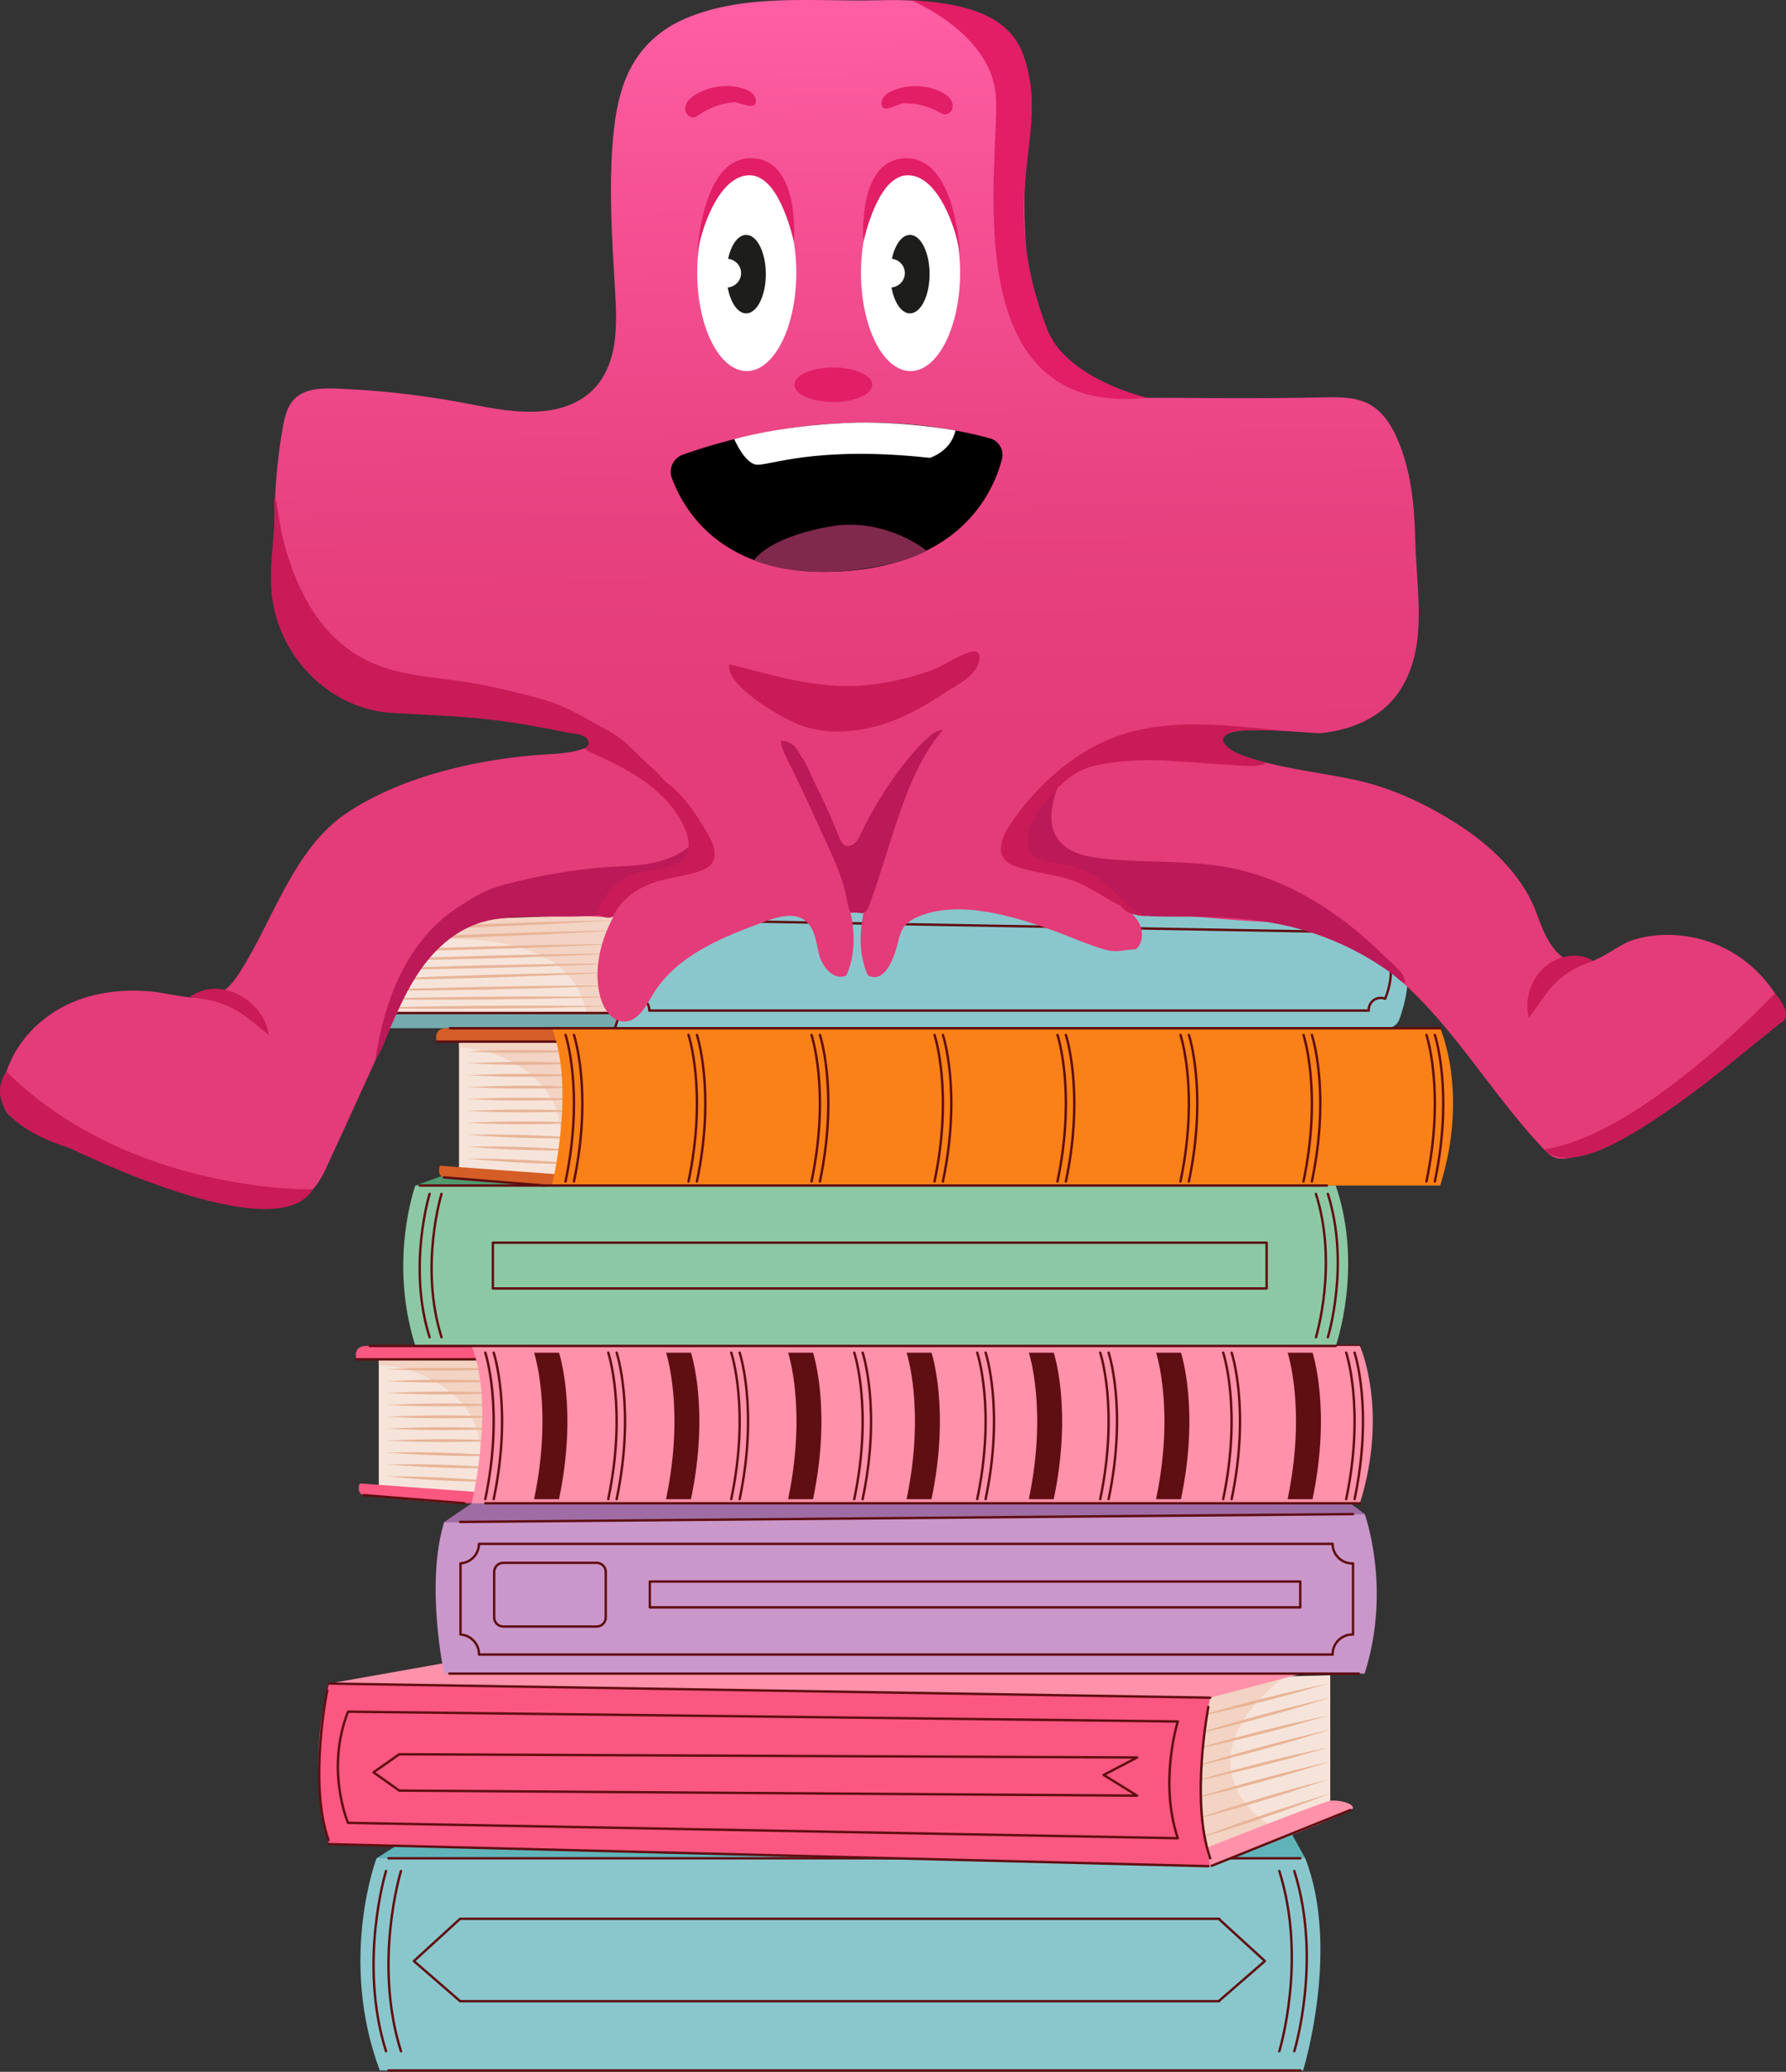 <svg xmlns="http://www.w3.org/2000/svg" width="558" height="647" viewBox="0 0 558 647" fill="none"><rect x="0" y="0" width="558" height="647" fill="#333333" stroke="none"/><g clip-path="url(#clip0_68_2921)"><path d="M117.641 580.316C117.641 580.316 105.659 611.855 118.658 646.563H407.129C407.129 646.563 418.84 608.711 407.803 580.316H117.641Z" fill="#8AC7CD"></path><path d="M407.803 580.315L403.112 571.875L364.067 580.315H407.803Z" fill="#60B4B9"></path><path d="M117.642 580.317L131.811 571.273C131.811 571.273 259.626 580.317 259.177 580.317H117.653H117.642Z" fill="#60B4B9"></path><path d="M121.387 580.316H406.242" stroke="#5F0E11" stroke-width="0.75" stroke-linecap="round" stroke-linejoin="round"></path><path d="M121.387 646.562H406.242" stroke="#5F0E11" stroke-width="0.75" stroke-linecap="round" stroke-linejoin="round"></path><path d="M120.607 584.289C120.607 584.289 111.839 612.79 120.607 640.57" stroke="#5F0E11" stroke-width="0.75" stroke-linecap="round" stroke-linejoin="round"></path><path d="M125.275 584.289C125.275 584.289 116.507 612.79 125.275 640.57" stroke="#5F0E11" stroke-width="0.75" stroke-linecap="round" stroke-linejoin="round"></path><path d="M404.375 640.57C404.375 640.57 413.143 612.069 404.375 584.289" stroke="#5F0E11" stroke-width="0.75" stroke-linecap="round" stroke-linejoin="round"></path><path d="M399.695 640.57C399.695 640.57 408.464 612.069 399.695 584.289" stroke="#5F0E11" stroke-width="0.75" stroke-linecap="round" stroke-linejoin="round"></path><path d="M395.193 612.411L380.953 599.384V599.207H143.757L129.316 612.411L143.757 624.942H380.953V624.765L395.193 612.411Z" stroke="#5F0E11" stroke-width="0.75" stroke-linecap="round" stroke-linejoin="round"></path><path d="M415.614 564.333V523.172L374.927 524.188L369.645 538.256L375.376 580.316L415.614 564.333Z" fill="#F6E4DA"></path><path d="M389.32 563.4C386.898 560.303 385.149 556.603 384.605 552.69C384.121 549.191 384.664 545.633 385.905 542.347C387.229 538.86 389.273 535.691 391.648 532.831C394.177 529.769 397.096 527.05 400.204 524.579C400.653 524.225 401.126 523.882 401.587 523.527L374.927 524.189L369.656 538.257L375.388 580.317L399.081 570.907C395.17 569.382 391.896 566.687 389.32 563.4Z" fill="#F3D3C3"></path><path d="M372.327 536.519C386.39 532.346 400.618 528.753 414.976 525.738C400.913 529.911 386.685 533.505 372.327 536.519Z" fill="#E8B498"></path><path d="M372.174 541.934C386.496 537.442 400.984 533.506 415.626 530.16C401.303 534.664 386.815 538.589 372.174 541.934Z" fill="#E8B498"></path><path d="M372.327 546.508C386.39 542.335 400.618 538.741 414.976 535.727C400.913 539.899 386.685 543.493 372.327 546.508Z" fill="#E8B498"></path><path d="M372.174 551.911C386.496 547.419 400.984 543.482 415.626 540.137C401.303 544.641 386.815 548.565 372.174 551.911Z" fill="#E8B498"></path><path d="M372.327 556.484C386.39 552.311 400.618 548.718 414.976 545.703C400.913 549.876 386.685 553.47 372.327 556.484Z" fill="#E8B498"></path><path d="M372.174 561.899C386.496 557.407 400.984 553.47 415.626 550.125C401.303 554.629 386.815 558.554 372.174 561.899Z" fill="#E8B498"></path><path d="M372.623 568.364C386.556 563.576 400.689 559.332 414.976 555.691C401.044 560.491 386.91 564.711 372.623 568.364Z" fill="#E8B498"></path><path d="M373.521 574.382C387.359 569.062 401.397 564.298 415.614 560.113C401.776 565.433 387.737 570.197 373.521 574.382Z" fill="#E8B498"></path><path d="M102.822 525.749L145.282 518.219L409.256 521.978L378.118 530.158L102.822 525.749Z" fill="#FF91AA"></path><path d="M378.118 582.847C378.118 582.847 422.562 566.156 422.704 564.643C422.858 563.129 418.036 561.924 415.472 562.385C412.908 562.834 376.9 577.031 376.9 577.031L378.118 582.847Z" fill="#FF91AA"></path><path d="M102.822 525.75L378.118 530.171C378.118 530.171 371.807 557.301 378.118 582.847L102.822 575.908C102.822 575.908 95.259 551.934 102.822 525.75Z" fill="#FA5781"></path><path d="M108.731 534.531L367.979 537.593C367.979 537.593 362.035 556.365 367.979 574.05L108.731 569.25C108.731 569.25 101.606 552.665 108.731 534.543V534.531Z" stroke="#5F0E11" stroke-width="0.75" stroke-linecap="round" stroke-linejoin="round"></path><path d="M102.822 525.75L378.118 530.159" stroke="#5F0E11" stroke-width="0.75" stroke-linecap="round" stroke-linejoin="round"></path><path d="M102.822 575.895L377.503 582.786" stroke="#5F0E11" stroke-width="0.75" stroke-linecap="round" stroke-linejoin="round"></path><path d="M377.527 533.066C377.527 533.066 371.831 562.478 378.106 580.316" stroke="#5F0E11" stroke-width="0.75" stroke-linecap="round" stroke-linejoin="round"></path><path d="M102.22 527.949C102.22 527.949 96.347 556.781 102.622 574.619" stroke="#5F0E11" stroke-width="0.75" stroke-linecap="round" stroke-linejoin="round"></path><path d="M355.263 548.837L124.744 547.832L116.696 553.471L124.744 559.18L355.263 560.753L344.817 554.298L355.263 548.837Z" stroke="#5F0E11" stroke-width="0.75" stroke-linecap="round" stroke-linejoin="round"></path><path d="M421.912 565.242L378.566 582.667" stroke="#5F0E11" stroke-width="0.75" stroke-linecap="round" stroke-linejoin="round"></path><path d="M138.771 475.32L149.891 467.79H417.327C417.327 467.79 416.843 466.348 417.327 466.348C417.812 466.348 426.368 472.802 426.368 472.802L138.782 475.32H138.771Z" fill="#9F6DA3"></path><path d="M138.77 475.319L426.355 472.801C426.355 472.801 434.864 495.829 426.355 522.639H138.77C138.77 522.639 132.779 494.883 138.77 475.319Z" fill="#CA97CA"></path><path d="M422.491 488.24C419.111 488.24 416.358 485.51 416.334 482.129H149.642C149.618 485.38 147.077 488.016 143.875 488.217V510.441C147.101 510.642 149.654 513.313 149.654 516.588C149.654 516.623 149.654 516.659 149.654 516.694H416.358C416.358 516.694 416.358 516.623 416.358 516.588C416.358 513.183 419.111 510.429 422.515 510.429C422.586 510.429 422.656 510.429 422.727 510.429V488.217C422.656 488.217 422.586 488.217 422.515 488.217L422.491 488.24Z" stroke="#5F0E11" stroke-width="0.75" stroke-linecap="round" stroke-linejoin="round"></path><path d="M186.406 488.051H157.241C155.668 488.051 154.393 489.326 154.393 490.9V505.097C154.393 506.67 155.668 507.946 157.241 507.946H186.406C187.978 507.946 189.254 506.67 189.254 505.097V490.9C189.254 489.326 187.978 488.051 186.406 488.051Z" stroke="#5F0E11" stroke-width="0.75" stroke-linecap="round" stroke-linejoin="round"></path><path d="M406.242 493.891H203.021V501.953H406.242V493.891Z" stroke="#5F0E11" stroke-width="0.75" stroke-linecap="round" stroke-linejoin="round"></path><path d="M143.757 475.283L422.704 472.836" stroke="#5F0E11" stroke-width="0.75" stroke-linecap="round" stroke-linejoin="round"></path><path d="M140.39 522.641H424.524" stroke="#5F0E11" stroke-width="0.75" stroke-linecap="round" stroke-linejoin="round"></path><path d="M118.339 422.941V464.919L149.891 467.803C149.891 467.803 159.191 431.855 150.671 423.722L118.339 422.941Z" fill="#F6E4DA"></path><path d="M150.671 423.71L118.339 422.93V426.181C119.521 426.287 120.714 426.405 121.884 426.571C125.134 427.02 128.265 427.859 131.279 429.148C136.254 431.264 141.004 434.254 144.514 438.427C146.263 440.508 147.681 442.872 148.615 445.437C149.655 448.286 150.056 451.372 150.175 454.386C150.305 457.601 150.056 460.84 149.477 464.008C149.253 465.25 148.946 466.467 148.603 467.673L149.879 467.791C149.879 467.791 159.179 431.843 150.659 423.71H150.671Z" fill="#F3D3C3"></path><path d="M120.903 427.577C132.732 426.986 144.597 426.974 156.426 427.577C144.597 428.18 132.732 428.168 120.903 427.577Z" fill="#E8B498"></path><path d="M120.903 431.299C132.732 430.708 144.597 430.696 156.426 431.299C144.597 431.902 132.732 431.89 120.903 431.299Z" fill="#E8B498"></path><path d="M120.903 435.01C132.732 434.419 144.597 434.407 156.426 435.01C144.597 435.613 132.732 435.601 120.903 435.01Z" fill="#E8B498"></path><path d="M120.903 438.737C132.732 438.146 144.597 438.134 156.426 438.737C144.597 439.34 132.732 439.328 120.903 438.737Z" fill="#E8B498"></path><path d="M120.903 442.448C132.732 441.857 144.597 441.845 156.426 442.448C144.597 443.051 132.732 443.039 120.903 442.448Z" fill="#E8B498"></path><path d="M120.903 446.159C132.732 445.568 144.597 445.556 156.426 446.159C144.597 446.762 132.732 446.75 120.903 446.159Z" fill="#E8B498"></path><path d="M120.903 449.885C132.732 449.294 144.597 449.282 156.426 449.885C144.597 450.488 132.732 450.476 120.903 449.885Z" fill="#E8B498"></path><path d="M120.903 453.594C132.756 453.345 144.621 453.688 156.426 454.634C144.573 454.882 132.721 454.528 120.903 453.594Z" fill="#E8B498"></path><path d="M120.903 457.306C132.756 457.094 144.621 457.484 156.426 458.465C144.573 458.678 132.709 458.288 120.903 457.306Z" fill="#E8B498"></path><path d="M120.903 461.031C132.768 461.02 144.632 461.599 156.426 462.769C144.562 462.793 132.709 462.202 120.903 461.031Z" fill="#E8B498"></path><path d="M149.524 424.501H111.355C111.355 424.501 110.031 420.316 114.451 420.316H147.338L149.513 424.501H149.524Z" fill="#FA5781"></path><path d="M149.04 465.933L112.36 463.262C112.36 463.262 111.249 466.359 113.577 466.914C115.905 467.47 140.591 469.456 140.591 469.456H147.351L149.04 465.933Z" fill="#FA5781"></path><path d="M113.576 466.902L145.069 469.444" stroke="#5F0E11" stroke-width="0.75" stroke-linecap="round" stroke-linejoin="round"></path><path d="M111.354 424.5H149.524" stroke="#5F0E11" stroke-width="0.75" stroke-linecap="round" stroke-linejoin="round"></path><path d="M115.55 420.328H149.524" stroke="#5F0E11" stroke-width="0.75" stroke-linecap="round" stroke-linejoin="round"></path><path d="M147.35 420.328H424.878" stroke="#5F0E11" stroke-width="0.75" stroke-linecap="round" stroke-linejoin="round"></path><path d="M147.35 420.328H424.878C424.878 420.328 433.93 440.365 424.878 469.457H147.35C147.35 469.457 154.783 439.077 147.35 420.328Z" fill="#FF91AA"></path><path d="M151.615 422.41C151.615 422.41 157.524 440.036 151.615 468.17" stroke="#5F0E11" stroke-width="0.75" stroke-linecap="round" stroke-linejoin="round"></path><path d="M154.238 422.41C154.238 422.41 160.147 440.036 154.238 468.17" stroke="#5F0E11" stroke-width="0.75" stroke-linecap="round" stroke-linejoin="round"></path><path d="M190.033 422.41C190.033 422.41 195.942 440.036 190.033 468.17" stroke="#5F0E11" stroke-width="0.75" stroke-linecap="round" stroke-linejoin="round"></path><path d="M192.656 422.41C192.656 422.41 198.565 440.036 192.656 468.17" stroke="#5F0E11" stroke-width="0.75" stroke-linecap="round" stroke-linejoin="round"></path><path d="M174.647 468.182C180.556 440.036 174.647 422.422 174.647 422.422H166.859C166.859 422.422 172.768 440.047 166.859 468.182H174.647Z" fill="#5F0E11"></path><path d="M215.877 468.182C221.786 440.036 215.877 422.422 215.877 422.422H208.09C208.09 422.422 213.998 440.047 208.09 468.182H215.877Z" fill="#5F0E11"></path><path d="M254.012 468.182C259.921 440.036 254.012 422.422 254.012 422.422H246.225C246.225 422.422 252.133 440.047 246.225 468.182H254.012Z" fill="#5F0E11"></path><path d="M291.024 468.182C296.933 440.036 291.024 422.422 291.024 422.422H283.236C283.236 422.422 289.145 440.047 283.236 468.182H291.024Z" fill="#5F0E11"></path><path d="M329.217 468.182C335.126 440.036 329.217 422.422 329.217 422.422H321.43C321.43 422.422 327.338 440.047 321.43 468.182H329.217Z" fill="#5F0E11"></path><path d="M368.97 468.182C374.879 440.036 368.97 422.422 368.97 422.422H361.183C361.183 422.422 367.091 440.047 361.183 468.182H368.97Z" fill="#5F0E11"></path><path d="M410.071 468.182C415.979 440.036 410.071 422.422 410.071 422.422H402.283C402.283 422.422 408.192 440.047 402.283 468.182H410.071Z" fill="#5F0E11"></path><path d="M228.463 422.41C228.463 422.41 234.372 440.036 228.463 468.17" stroke="#5F0E11" stroke-width="0.75" stroke-linecap="round" stroke-linejoin="round"></path><path d="M231.086 422.41C231.086 422.41 236.995 440.036 231.086 468.17" stroke="#5F0E11" stroke-width="0.75" stroke-linecap="round" stroke-linejoin="round"></path><path d="M266.893 422.41C266.893 422.41 272.801 440.036 266.893 468.17" stroke="#5F0E11" stroke-width="0.75" stroke-linecap="round" stroke-linejoin="round"></path><path d="M269.516 422.41C269.516 422.41 275.424 440.036 269.516 468.17" stroke="#5F0E11" stroke-width="0.75" stroke-linecap="round" stroke-linejoin="round"></path><path d="M305.311 422.41C305.311 422.41 311.219 440.036 305.311 468.17" stroke="#5F0E11" stroke-width="0.75" stroke-linecap="round" stroke-linejoin="round"></path><path d="M307.934 422.41C307.934 422.41 313.842 440.036 307.934 468.17" stroke="#5F0E11" stroke-width="0.75" stroke-linecap="round" stroke-linejoin="round"></path><path d="M343.74 422.41C343.74 422.41 349.649 440.036 343.74 468.17" stroke="#5F0E11" stroke-width="0.75" stroke-linecap="round" stroke-linejoin="round"></path><path d="M346.363 422.41C346.363 422.41 352.272 440.036 346.363 468.17" stroke="#5F0E11" stroke-width="0.75" stroke-linecap="round" stroke-linejoin="round"></path><path d="M382.158 422.41C382.158 422.41 388.067 440.036 382.158 468.17" stroke="#5F0E11" stroke-width="0.75" stroke-linecap="round" stroke-linejoin="round"></path><path d="M384.793 422.41C384.793 422.41 390.702 440.036 384.793 468.17" stroke="#5F0E11" stroke-width="0.75" stroke-linecap="round" stroke-linejoin="round"></path><path d="M420.588 422.41C420.588 422.41 426.497 440.036 420.588 468.17" stroke="#5F0E11" stroke-width="0.75" stroke-linecap="round" stroke-linejoin="round"></path><path d="M423.211 422.41C423.211 422.41 429.12 440.036 423.211 468.17" stroke="#5F0E11" stroke-width="0.75" stroke-linecap="round" stroke-linejoin="round"></path><path d="M151.615 469.445H424.878" stroke="#5F0E11" stroke-width="0.75" stroke-linecap="round" stroke-linejoin="round"></path><path d="M129.777 370.228L140.354 366.41L174.116 370.228H129.777Z" fill="#51996F"></path><path d="M129.777 370.227C129.777 370.227 121.257 393.514 129.777 420.325H417.327C417.327 420.325 426.048 395.76 417.327 370.227H129.777Z" fill="#8DC8A4"></path><path d="M129.777 420.324H417.327" stroke="#5F0E11" stroke-width="0.75" stroke-linecap="round" stroke-linejoin="round"></path><path d="M134.22 372.84C134.22 372.84 127.248 395.513 134.22 417.595" stroke="#5F0E11" stroke-width="0.75" stroke-linecap="round" stroke-linejoin="round"></path><path d="M137.943 372.84C137.943 372.84 130.97 395.513 137.943 417.595" stroke="#5F0E11" stroke-width="0.75" stroke-linecap="round" stroke-linejoin="round"></path><path d="M414.868 417.595C414.868 417.595 421.84 394.922 414.868 372.84" stroke="#5F0E11" stroke-width="0.75" stroke-linecap="round" stroke-linejoin="round"></path><path d="M411.146 417.595C411.146 417.595 418.118 394.922 411.146 372.84" stroke="#5F0E11" stroke-width="0.75" stroke-linecap="round" stroke-linejoin="round"></path><path d="M395.736 388.066H153.99V402.37H395.736V388.066Z" stroke="#5F0E11" stroke-width="0.75" stroke-linecap="round" stroke-linejoin="round"></path><path d="M197.928 317.731H111.189V286.05L197.928 282.965V317.731Z" fill="#F6E4DA"></path><path d="M111.189 286.05V295.058C118.575 294.006 126.02 293.498 133.477 293.261C140.851 293.025 148.26 293.131 155.563 294.361C162.524 295.531 169.732 297.73 175.251 302.328C179.895 306.194 182.589 311.844 183.558 317.731H197.952V282.965L111.201 286.05H111.189Z" fill="#F3D3C3"></path><path d="M111.189 290.661C137.01 289.042 166.01 287.859 191.866 287.398C166.045 289.03 137.046 290.2 111.189 290.661Z" fill="#E8B498"></path><path d="M111.189 293.64C137.495 292.08 167.05 290.968 193.39 290.555C167.085 292.127 137.53 293.226 111.189 293.64Z" fill="#E8B498"></path><path d="M111.189 297.173C137.211 295.837 166.447 294.986 192.504 294.809C166.482 296.144 137.247 296.984 111.189 297.173Z" fill="#E8B498"></path><path d="M111.189 300.023C137.01 298.735 166.01 297.919 191.866 297.789C166.045 299.089 137.046 299.881 111.189 300.023Z" fill="#E8B498"></path><path d="M111.189 302.872C137.01 301.667 166.022 300.957 191.866 300.91C166.045 302.116 137.034 302.825 111.189 302.872Z" fill="#E8B498"></path><path d="M111.189 306.099C136.585 304.763 165.1 303.912 190.519 303.734C165.124 305.07 136.608 305.921 111.189 306.099Z" fill="#E8B498"></path><path d="M111.189 314.825C137.022 314.057 166.022 313.844 191.866 314.234C166.033 315.002 137.034 315.215 111.189 314.825Z" fill="#E8B498"></path><path d="M191.405 311.349C165.714 312.153 136.88 312.401 111.178 312.047C136.868 311.243 165.703 310.994 191.405 311.349Z" fill="#E8B498"></path><path d="M111.189 309.399C137.022 308.311 166.022 307.72 191.866 307.791C166.033 308.89 137.034 309.47 111.189 309.399Z" fill="#E8B498"></path><path d="M109.417 284.289C108.708 284.324 108.034 284.679 107.68 285.294C107.242 286.05 106.817 287.942 108.483 287.942L194.029 284.998L191.866 280.707L109.417 284.289Z" fill="#75ABAE"></path><path d="M191.771 321.1H108.719C107.738 321.1 106.817 320.544 106.427 319.634C106.427 319.634 106.427 319.622 106.427 319.61C105.777 318.062 106.935 316.348 108.613 316.348H194.052C194.17 316.348 194.229 316.466 194.182 316.572L191.901 321.005C191.901 321.005 191.818 321.088 191.759 321.088L191.771 321.1Z" fill="#75ABAE"></path><path d="M191.818 280.707L434.38 286.488C435.455 286.511 436.424 287.138 436.85 288.119C438.669 292.209 442.616 303.782 437.157 318.417C436.554 320.036 434.971 321.1 433.245 321.1H191.818C191.818 321.1 200.87 300.413 191.818 280.695V280.707Z" fill="#8AC7CD"></path><path d="M430.764 294.69C428.778 294.69 427.159 293.141 427.029 291.179L202.856 287.207C202.809 288.874 201.674 290.245 200.138 290.682C201.662 298.638 200.764 307.079 200.008 311.807C201.65 312.209 202.868 313.687 202.868 315.448C202.868 315.495 202.856 315.543 202.856 315.59H427.644C427.644 315.519 427.62 315.46 427.62 315.389C427.62 313.308 429.298 311.63 431.378 311.63C431.863 311.63 432.324 311.724 432.749 311.902C435.987 304.076 434.226 297.692 432.595 294.17C432.052 294.477 431.437 294.666 430.764 294.666V294.69Z" stroke="#5F0E11" stroke-width="0.75" stroke-linecap="round" stroke-linejoin="round"></path><path d="M191.818 280.707C192.445 282.149 200.599 297.209 191.818 321.987" stroke="#5F0E11" stroke-width="0.75" stroke-linecap="round" stroke-linejoin="round"></path><path d="M193.509 285.012L111.189 287.943" stroke="#5F0E11" stroke-width="0.75" stroke-linecap="round" stroke-linejoin="round"></path><path d="M110.055 316.359H193.083" stroke="#5F0E11" stroke-width="0.75" stroke-linecap="round" stroke-linejoin="round"></path><path d="M143.415 323.715V365.692L174.967 368.576C174.967 368.576 184.267 332.628 175.747 324.495L143.415 323.715Z" fill="#F6E4DA"></path><path d="M175.747 324.495L143.415 323.715V326.966C144.597 327.072 145.79 327.19 146.96 327.356C150.21 327.805 153.342 328.644 156.355 329.933C161.33 332.049 166.081 335.04 169.59 339.213C171.339 341.293 172.757 343.657 173.691 346.222C174.731 349.071 175.133 352.157 175.251 355.171C175.381 358.387 175.133 361.626 174.554 364.794C174.329 366.035 174.022 367.252 173.679 368.458L174.955 368.576C174.955 368.576 184.256 332.628 175.735 324.495H175.747Z" fill="#F3D3C3"></path><path d="M145.979 328.362C157.809 327.771 169.673 327.759 181.502 328.362C169.673 328.965 157.809 328.953 145.979 328.362Z" fill="#E8B498"></path><path d="M145.979 332.073C157.809 331.482 169.673 331.47 181.502 332.073C169.673 332.676 157.809 332.664 145.979 332.073Z" fill="#E8B498"></path><path d="M145.979 335.799C157.809 335.208 169.673 335.196 181.502 335.799C169.673 336.402 157.809 336.39 145.979 335.799Z" fill="#E8B498"></path><path d="M145.979 339.51C157.809 338.919 169.673 338.907 181.502 339.51C169.673 340.113 157.809 340.101 145.979 339.51Z" fill="#E8B498"></path><path d="M145.979 343.233C157.809 342.642 169.673 342.63 181.502 343.233C169.673 343.836 157.809 343.824 145.979 343.233Z" fill="#E8B498"></path><path d="M145.979 346.944C157.809 346.353 169.673 346.341 181.502 346.944C169.673 347.547 157.809 347.535 145.979 346.944Z" fill="#E8B498"></path><path d="M145.979 350.655C157.809 350.064 169.673 350.052 181.502 350.655C169.673 351.258 157.809 351.246 145.979 350.655Z" fill="#E8B498"></path><path d="M145.979 354.379C157.832 354.131 169.697 354.473 181.502 355.419C169.649 355.667 157.785 355.313 145.979 354.379Z" fill="#E8B498"></path><path d="M145.979 358.092C157.832 357.879 169.697 358.269 181.502 359.25C169.649 359.463 157.785 359.073 145.979 358.092Z" fill="#E8B498"></path><path d="M145.979 361.805C157.844 361.793 169.709 362.372 181.502 363.543C169.638 363.566 157.785 362.975 145.979 361.805Z" fill="#E8B498"></path><path d="M174.601 325.286H136.431C136.431 325.286 135.107 321.102 139.527 321.102H172.414L174.589 325.286H174.601Z" fill="#D45E26"></path><path d="M174.117 366.707L137.436 364.035C137.436 364.035 136.325 367.132 138.653 367.688C140.981 368.244 165.667 370.229 165.667 370.229H172.427L174.117 366.707Z" fill="#D45E26"></path><path d="M138.652 367.688L170.145 370.229" stroke="#5F0E11" stroke-width="0.75" stroke-linecap="round" stroke-linejoin="round"></path><path d="M136.442 325.285H174.6" stroke="#5F0E11" stroke-width="0.75" stroke-linecap="round" stroke-linejoin="round"></path><path d="M140.626 321.102H174.601" stroke="#5F0E11" stroke-width="0.75" stroke-linecap="round" stroke-linejoin="round"></path><path d="M172.427 321.102H449.956C449.956 321.102 459.008 341.139 449.956 370.231H172.427C172.427 370.231 179.86 339.85 172.427 321.102Z" fill="#FA8117"></path><path d="M172.427 321.102H449.956" stroke="#5F0E11" stroke-width="0.75" stroke-linecap="round" stroke-linejoin="round"></path><path d="M176.692 323.195C176.692 323.195 182.601 340.821 176.692 368.955" stroke="#5F0E11" stroke-width="0.75" stroke-linecap="round" stroke-linejoin="round"></path><path d="M179.315 323.195C179.315 323.195 185.224 340.821 179.315 368.955" stroke="#5F0E11" stroke-width="0.75" stroke-linecap="round" stroke-linejoin="round"></path><path d="M215.11 323.195C215.11 323.195 221.019 340.821 215.11 368.955" stroke="#5F0E11" stroke-width="0.75" stroke-linecap="round" stroke-linejoin="round"></path><path d="M217.733 323.195C217.733 323.195 223.642 340.821 217.733 368.955" stroke="#5F0E11" stroke-width="0.75" stroke-linecap="round" stroke-linejoin="round"></path><path d="M253.54 323.195C253.54 323.195 259.449 340.821 253.54 368.955" stroke="#5F0E11" stroke-width="0.75" stroke-linecap="round" stroke-linejoin="round"></path><path d="M256.163 323.195C256.163 323.195 262.072 340.821 256.163 368.955" stroke="#5F0E11" stroke-width="0.75" stroke-linecap="round" stroke-linejoin="round"></path><path d="M291.97 323.195C291.97 323.195 297.878 340.821 291.97 368.955" stroke="#5F0E11" stroke-width="0.75" stroke-linecap="round" stroke-linejoin="round"></path><path d="M294.593 323.195C294.593 323.195 300.501 340.821 294.593 368.955" stroke="#5F0E11" stroke-width="0.75" stroke-linecap="round" stroke-linejoin="round"></path><path d="M330.388 323.195C330.388 323.195 336.296 340.821 330.388 368.955" stroke="#5F0E11" stroke-width="0.75" stroke-linecap="round" stroke-linejoin="round"></path><path d="M333.011 323.195C333.011 323.195 338.919 340.821 333.011 368.955" stroke="#5F0E11" stroke-width="0.75" stroke-linecap="round" stroke-linejoin="round"></path><path d="M368.817 323.195C368.817 323.195 374.726 340.821 368.817 368.955" stroke="#5F0E11" stroke-width="0.75" stroke-linecap="round" stroke-linejoin="round"></path><path d="M371.44 323.195C371.44 323.195 377.349 340.821 371.44 368.955" stroke="#5F0E11" stroke-width="0.75" stroke-linecap="round" stroke-linejoin="round"></path><path d="M407.247 323.195C407.247 323.195 413.156 340.821 407.247 368.955" stroke="#5F0E11" stroke-width="0.75" stroke-linecap="round" stroke-linejoin="round"></path><path d="M409.87 323.195C409.87 323.195 415.779 340.821 409.87 368.955" stroke="#5F0E11" stroke-width="0.75" stroke-linecap="round" stroke-linejoin="round"></path><path d="M445.665 323.195C445.665 323.195 451.574 340.821 445.665 368.955" stroke="#5F0E11" stroke-width="0.75" stroke-linecap="round" stroke-linejoin="round"></path><path d="M448.288 323.195C448.288 323.195 454.197 340.821 448.288 368.955" stroke="#5F0E11" stroke-width="0.75" stroke-linecap="round" stroke-linejoin="round"></path><path d="M131.125 370.23H414.562" stroke="#5F0E11" stroke-width="0.75" stroke-linecap="round" stroke-linejoin="round"></path><path d="M557.646 317.707C557.41 318.464 556.76 319.019 556.133 319.516C546.065 327.743 535.725 335.652 525.148 343.217C518.531 347.958 511.748 352.615 504.362 356.114C499.978 358.195 490.406 363.432 485.525 361.398C484.296 360.89 483.315 359.909 482.405 358.951C468.674 344.541 458.215 327.282 444.472 312.884C432.442 300.271 415.933 288.603 397.876 288C382.727 287.492 367.589 285.482 352.392 284.253C353.798 285.364 355.039 286.665 355.878 288.249C357.249 290.885 357.154 294.514 354.909 296.453C351.245 296.453 349.165 297.706 344.994 296.488C339.913 294.999 334.938 292.764 329.974 290.932C317.578 286.345 299.462 280.612 286.475 286.44C280.507 289.123 281.334 292.847 279.55 297.741C278.404 300.909 275.827 306.974 271.136 304.597C268.394 298.474 268.418 291.535 269.836 284.903C268.489 284.962 267.13 285.021 265.783 285.092C267.165 291.665 267.165 298.533 264.447 304.597C260.867 306.418 257.038 302.28 255.998 298.403C254.946 294.526 254.745 289.939 251.567 287.492C248.14 284.856 243.235 286.227 239.17 287.717C225.805 292.599 211.435 298.285 204.038 310.461C201.78 314.173 199.382 318.972 195.045 319.008C191.145 319.043 188.498 314.988 187.517 311.217C185.425 303.143 187.434 294.443 191.263 287.031C191.369 286.818 191.476 286.617 191.594 286.416C190.176 286.381 188.77 286.334 187.363 286.286C183.854 286.156 180.344 286.014 176.834 285.861C168.834 285.506 160.266 283.851 152.68 286.251C139.314 290.471 130.806 301.488 125.181 313.806C117.334 330.982 109.582 348.194 101.641 365.323C94.952 379.733 83.123 378.421 69.38 375.064C48.026 369.827 27.334 361.954 7.918 351.658C5.247 350.239 2.399 348.572 1.265 345.771C0.615 344.151 0.615 342.343 0.792 340.605C2.009 328.252 11.44 317.636 22.914 312.884C30.56 309.704 38.962 308.889 47.163 309.621C53.769 310.213 61.687 313.203 68.198 310.366C71.164 309.078 73.185 306.323 74.934 303.604C85.427 287.303 91.714 264.914 108.471 253.79C126.114 242.099 150.387 236.755 171.197 235.55C176.775 235.23 183.322 234.663 187.068 230.998C187.836 230.265 188.486 229.379 188.982 228.35C186.43 228.055 183.889 227.771 181.337 227.476C164.603 225.572 147.846 223.657 131.113 221.754C119.875 220.477 107.845 218.858 99.407 211.316C90.698 203.538 87.838 191.184 86.656 179.552C85.097 164.244 85.664 148.723 88.346 133.568C88.914 130.352 89.67 126.948 91.963 124.619C95.177 121.345 100.329 121.179 104.914 121.345C117.925 121.829 130.9 123.248 143.699 125.612C151.25 127.007 158.825 128.733 166.518 128.579C180.994 128.272 190.14 121.061 192.031 106.604C192.752 101.059 192.445 95.444 192.114 89.865C191.216 74.639 190.211 59.366 191.452 44.164C191.984 37.615 192.953 31.03 195.352 24.919C198.814 16.088 205.29 9.587 213.976 5.863C232.777 -2.199 254.32 0.555 274.197 0.094C284.667 -0.142 294.558 -0.107 303.362 6.241C310.558 11.431 315.864 19.221 318.275 27.744C321.241 38.206 320.284 49.306 320.095 60.181C319.93 69.745 320.402 79.332 321.879 88.789C323.085 96.52 323.9 106.213 328.698 112.668C333.295 118.85 340.622 122.586 348.031 124.182C369.728 124.182 391.566 124.607 413.416 124.087C418.497 123.969 423.886 123.922 428.27 126.499C432.111 128.745 434.628 132.717 436.436 136.783C440.868 146.725 441.908 157.73 442.156 168.488C442.404 178.488 443.928 188.879 442.924 198.868C442.167 206.434 439.556 214.047 434.274 219.508C428.79 225.182 420.92 228.043 413.085 228.918C408.89 229.379 381.71 225.206 381.828 231.294C381.864 233.268 383.991 234.45 385.835 235.148C397.947 239.734 410.261 240.834 422.763 243.411C435.219 245.976 447.674 252.017 458.109 259.204C467.48 265.658 476.296 274.607 480.195 285.506C482.157 290.979 484.721 297.493 490.287 300.224C496.751 303.38 504.291 295.412 510.223 293.533C518.448 290.908 528.02 291.641 535.961 294.833C545.202 298.545 552.931 305.862 557.138 314.882C557.551 315.768 557.941 316.773 557.646 317.707Z" fill="url(#paint0_linear_68_2921)"></path><path d="M247.04 232.134C247.43 232.37 247.785 232.654 248.104 232.973C249.191 234.037 249.9 235.42 250.597 236.78C251.224 236.78 253.965 243.317 254.367 244.121C257.345 249.901 259.886 255.776 262.344 261.793C262.663 262.585 263.029 263.425 263.75 263.874C264.743 264.5 266.125 264.146 267.011 263.366C267.898 262.585 268.418 261.486 268.926 260.422C272.483 252.975 276.82 245.894 281.83 239.345C284.217 236.236 286.758 233.221 289.665 230.585C291.083 229.297 292.726 228.044 294.64 227.949C289.677 233.623 286.238 240.48 283.473 247.49C279.053 258.732 276.04 270.387 271.951 281.712C271.502 282.953 270.817 285.341 269.127 285.176C268.122 285.069 267.118 284.975 266.102 284.868C265.96 284.857 265.818 284.833 265.7 284.762C265.546 284.656 265.475 284.467 265.416 284.301C264.837 282.54 264.577 280.696 264.163 278.887C262.545 271.711 258.917 264.914 255.927 258.235C252.677 250.953 249.274 243.731 245.705 236.602C244.866 234.924 244.133 233.328 243.968 231.448C245.02 231.259 246.095 231.567 247.017 232.134H247.04Z" fill="#BC1958"></path><path d="M284.478 0C284.478 0 309.648 10.202 311.126 29.908C312.603 49.614 297.051 131.027 358.477 124.218C358.477 124.218 333.2 118.567 327.126 102.691C310.783 59.946 328.591 42.178 319.776 17.283C314.505 2.4 296.342 0.922 284.478 0Z" fill="#E21E67"></path><path d="M188.982 228.351C188.485 229.38 187.835 230.266 187.067 230.999C186.654 230.751 186.252 230.503 185.838 230.266C184.692 229.593 182.057 228.659 181.336 227.477C183.888 227.772 186.429 228.056 188.982 228.351Z" fill="url(#paint1_linear_68_2921)"></path><path d="M213.29 142.01C226.833 137.104 266.55 125.307 309.282 136.88C312.106 137.648 313.772 140.604 313.028 143.441C310.31 153.808 300.135 176.256 262.899 178.431C251.649 179.082 242.68 177.592 235.542 174.897C219.246 168.75 212.51 156.373 209.898 149.268C208.811 146.325 210.347 143.074 213.29 142.01Z" fill="black"></path><path d="M261.906 164.03C261.906 164.03 242.597 166.276 235.542 174.894C235.542 174.894 245.61 179.669 262.899 178.428C262.899 178.428 281.334 177.033 289.464 171.95C289.464 171.95 278.096 162.505 261.906 164.03Z" fill="#80294D"></path><path d="M229.409 137.148C229.409 137.148 232.541 144.489 236.192 145.092C239.844 145.695 254.415 139.028 290.528 142.988C290.528 142.988 297.181 140.943 298.493 134.418C298.493 134.418 281.653 131.285 264.353 132.089C242.928 133.082 229.409 137.148 229.409 137.148Z" fill="white"></path><path d="M284.478 115.884C293.027 115.884 299.958 102.134 299.958 85.172C299.958 68.211 293.027 54.461 284.478 54.461C275.928 54.461 268.997 68.211 268.997 85.172C268.997 102.134 275.928 115.884 284.478 115.884Z" fill="white"></path><path d="M284.3 73.352C281.759 73.352 279.585 76.437 278.651 80.834C280.92 81.059 282.705 82.962 282.705 85.291C282.705 87.62 280.861 89.582 278.533 89.759C279.384 94.488 281.641 97.869 284.3 97.869C287.68 97.869 290.433 92.384 290.433 85.61C290.433 78.837 287.692 73.352 284.3 73.352Z" fill="#1D1D1B"></path><path d="M269.788 75.492C269.788 75.492 273.901 55.715 282.787 54.781C293.198 53.693 299.213 72.702 299.958 79.913C299.958 79.913 298.965 49.414 283.236 49.414C267.507 49.414 269.788 75.504 269.788 75.504V75.492Z" fill="#E21E67"></path><path d="M233.309 115.884C241.858 115.884 248.789 102.134 248.789 85.172C248.789 68.211 241.858 54.461 233.309 54.461C224.759 54.461 217.828 68.211 217.828 85.172C217.828 102.134 224.759 115.884 233.309 115.884Z" fill="white"></path><path d="M233.131 73.352C230.59 73.352 228.416 76.437 227.482 80.834C229.751 81.059 231.536 82.962 231.536 85.291C231.536 87.667 229.692 89.582 227.364 89.759C228.215 94.488 230.472 97.869 233.131 97.869C236.511 97.869 239.264 92.384 239.264 85.61C239.264 78.837 236.523 73.352 233.131 73.352Z" fill="#1D1D1B"></path><path d="M248.009 75.492C248.009 75.492 243.897 55.715 235.01 54.781C224.599 53.693 218.584 72.702 217.84 79.913C217.84 79.913 218.833 49.414 234.561 49.414C250.29 49.414 248.009 75.504 248.009 75.504V75.492Z" fill="#E21E67"></path><path d="M281.062 32.603C279.632 33.028 278.297 33.844 276.808 33.891C276.583 33.891 276.347 33.891 276.134 33.797C275.733 33.607 275.52 33.158 275.449 32.709C275.295 31.669 275.768 30.593 276.501 29.836C277.233 29.08 278.202 28.583 279.183 28.193C283.886 26.302 289.381 26.479 293.955 28.666C294.995 29.163 295.999 29.777 296.732 30.664C297.453 31.562 297.854 32.78 297.547 33.879C297.24 34.99 296.106 35.877 294.971 35.688C294.475 35.605 294.026 35.345 293.588 35.097C290.043 33.123 285.954 32.13 281.901 32.248L281.05 32.603H281.062Z" fill="#E21E67"></path><path d="M230.567 32.176C232.021 32.46 233.439 33.146 234.928 33.051C235.152 33.039 235.389 33.004 235.589 32.886C235.979 32.661 236.145 32.188 236.168 31.739C236.228 30.687 235.649 29.67 234.845 28.973C234.041 28.287 233.025 27.885 232.021 27.59C227.152 26.159 221.704 26.881 217.355 29.505C216.375 30.096 215.429 30.805 214.791 31.763C214.153 32.72 213.881 33.973 214.295 35.049C214.708 36.125 215.925 36.893 217.036 36.598C217.521 36.468 217.946 36.16 218.36 35.877C221.704 33.571 225.663 32.188 229.716 31.905C230 31.881 230.307 32.117 230.591 32.165L230.567 32.176Z" fill="#E21E67"></path><path d="M260.358 125.543C267.081 125.543 272.53 123.129 272.53 120.152C272.53 117.175 267.081 114.762 260.358 114.762C253.636 114.762 248.187 117.175 248.187 120.152C248.187 123.129 253.636 125.543 260.358 125.543Z" fill="#E21E67"></path><path d="M305.642 203.962C305.914 204.305 305.985 204.766 305.996 205.204C306.15 210.63 298.823 213.916 294.959 216.505C289.949 219.862 284.69 222.876 279.065 225.052C269.965 228.562 259.673 229.78 250.455 226.612C244.854 224.685 226.466 214.129 227.872 207.45C243.967 211.41 257.38 216.044 274.468 213.502C279.927 212.686 285.316 211.351 290.516 209.507C294.935 207.934 298.823 204.908 303.207 203.62C304.047 203.371 305.098 203.265 305.642 203.951V203.962Z" fill="#C81B57"></path><path d="M159.309 275.8C156.732 276.462 154.156 277.195 151.722 278.295C149.784 279.169 147.964 280.269 146.156 281.38C144.123 282.633 142.103 283.922 140.2 285.364C133.24 290.648 127.993 297.965 124.353 305.897C120.737 313.794 118.551 322.376 117.263 330.958C119.815 327.376 121.174 322.447 122.982 318.428C125.098 313.687 127.366 309.006 130.179 304.632C135.91 295.755 143.922 288.756 154.546 287.078C161.459 285.99 168.467 286.227 175.427 286.239C178.996 286.239 182.577 286.215 186.146 285.908C189.714 285.6 190.766 285.068 192.846 282.29C194.879 279.571 197.608 277.29 200.598 275.682C202.891 274.441 205.325 273.649 207.878 273.141C210.194 272.68 212.037 270.528 213.597 268.802C214.649 267.632 215.665 266.036 215.062 264.582C211.895 267.112 208.008 268.613 204.049 269.464C198.625 270.623 193.165 270.445 187.694 270.93C182.222 271.415 176.585 272.171 171.09 273.2C167.143 273.933 163.208 274.807 159.32 275.812L159.309 275.8Z" fill="#BC1958"></path><path d="M222.283 269.773C221.373 270.967 219.92 271.617 218.49 272.09C213.042 273.898 207.334 274.135 202.028 276.487C197.987 278.284 194.264 281.109 192.161 285.01C191.925 285.448 191.7 285.909 191.298 286.216C190.14 287.091 187.895 286.145 186.701 285.779C187.552 280.164 192.338 275.601 197.242 273.236C202.407 270.742 213.527 272.622 214.98 265.316C215.465 262.905 214.744 260.422 213.716 258.188C211.033 252.277 206.318 247.49 201.012 243.766C195.694 240.042 189.797 237.335 183.936 234.64C183.487 234.439 182.967 234.084 183.062 233.6C183.133 233.245 183.511 233.044 183.723 232.749C183.948 232.441 183.972 232.028 183.877 231.661C183.641 230.621 182.66 229.912 181.644 229.581C179.942 229.025 178.063 228.966 176.302 228.599C174.305 228.174 172.296 227.772 170.287 227.405C166.269 226.649 162.228 225.963 158.186 225.372C146.31 223.634 134.41 223.363 122.474 222.641C104.229 221.542 89.114 207.108 85.51 189.542C83.95 181.976 84.86 174.588 85.463 166.975C85.64 164.824 85.782 162.66 85.829 160.497C85.865 158.96 85.285 156.277 85.995 154.965C86.065 155.343 86.077 155.804 86.172 156.194C87.046 159.965 87.342 163.878 88.275 167.661C92.34 184.282 100.636 200.701 117.322 207.475C125.192 210.678 133.807 211.399 142.233 212.499C150.151 213.551 157.808 215.289 165.525 217.322C167.983 217.972 170.441 218.61 172.828 219.473C176.787 220.88 180.521 222.842 184.172 224.947C189.171 227.819 193.083 229.427 197.171 233.529C199.547 235.905 201.839 238.222 204.392 240.409C205.704 241.532 207.712 244.144 209.154 245.09C210.596 246.036 211.73 247.395 212.888 248.625C215.122 251.001 217.001 253.684 218.703 256.462C220.251 259.004 222.283 261.841 223.016 264.749C223.453 266.451 223.335 268.378 222.271 269.785L222.283 269.773Z" fill="#C81B57"></path><path d="M384.203 270.979C397.71 273.627 410.201 280.093 421.037 288.475C425.055 291.572 428.86 294.953 432.453 298.523C434.025 300.083 435.785 301.49 437.274 303.133C438.196 304.15 438.941 305.698 439 307.069C437.664 306.703 436.081 304.918 434.911 304.067C433.481 303.027 432.016 302.022 430.527 301.076C427.549 299.161 424.453 297.435 421.274 295.887C414.904 292.789 408.18 290.449 401.255 288.947C390.502 286.607 379.417 286.276 368.403 286.252C364.48 286.252 360.557 286.264 356.657 285.933C353.714 285.685 351.564 284.893 349.803 282.493C347.723 279.68 344.993 277.363 341.909 275.696C338.624 273.911 335.362 273.615 331.829 272.788C328.295 271.96 325.093 270.175 322.6 267.61C320.425 265.376 318.759 262.279 319.35 259.217C319.681 257.527 320.661 256.037 321.654 254.63C323.498 252.03 325.471 249.524 327.575 247.124C328.567 246.001 329.595 244.973 330.34 243.719C330.493 243.459 330.316 242.963 330.742 242.927C331.368 242.88 331.179 243.861 331.061 244.157C328.851 249.855 326.925 256.652 330.304 261.747C333.2 266.121 338.931 267.504 344.142 268.095C357.201 269.584 370.507 268.461 383.435 270.849C383.683 270.896 383.943 270.944 384.191 270.991L384.203 270.979Z" fill="#BC1958"></path><path d="M353.845 284.112C350.855 281.015 347.712 278.072 344.415 275.294C341.307 272.681 337.986 271.18 334.039 270.293C329.927 269.371 323.061 269.549 321.383 264.678C321.005 263.579 321.017 262.385 321.158 261.238C321.702 256.983 324.089 253.176 326.89 249.925C329.879 246.45 334.146 242.017 338.471 240.244C343.41 238.222 350.312 237.738 355.606 237.442C359.931 237.206 364.268 237.501 368.593 237.785C375.258 238.234 381.923 238.683 388.6 239.133C390.727 239.275 393.716 239.322 395.584 238.293C392.038 236.958 386.177 236.047 383.128 232.856C382.703 232.418 382.289 231.922 382.159 231.331C381.911 230.243 382.951 229.416 383.967 228.943C384.983 228.47 385.858 228.316 387.016 228.222C391.4 227.867 396.86 228.163 401.256 228.222C380.292 226.271 358.796 222.973 339.664 234.321C330.246 239.913 322.293 247.798 316.041 256.794C313.914 259.843 311.149 264.808 313.832 268.355C314.742 269.549 316.195 270.211 317.625 270.672C323.876 272.74 330.789 273.071 336.852 275.613C341.484 277.552 345.514 280.779 350.099 282.789C350.973 283.167 351.871 283.51 352.793 283.782C353.183 283.9 353.609 283.947 353.987 284.101C354.483 284.29 354.956 284.633 355.428 284.893C355.866 285.129 356.315 285.377 356.776 285.567C357.331 285.791 357.934 285.945 358.536 286.004C357.331 286.122 356.09 286.004 354.932 285.661C354.129 285.425 353.349 285.07 352.651 284.609C351.718 283.982 350.902 283.143 349.827 282.8" fill="#C81B57"></path><path d="M497.72 300.045C493.064 301.688 489.484 303.58 486.151 306.771C482.89 309.963 480.562 314.16 477.619 317.836C476.319 312.387 478.021 306.582 482.015 302.551C486.033 298.603 492.828 296.924 497.72 300.057V300.045Z" fill="#C81B57"></path><path d="M59.181 311.443C68.611 304.456 82.366 312.246 84.009 323.193C80.617 320.628 77.71 317.731 74.011 315.663C69.45 312.944 64.629 311.844 59.169 311.443H59.181Z" fill="#C81B57"></path><path d="M554.55 310.199C554.55 310.199 513.036 354.434 482.417 358.95C482.417 358.95 487.475 366.551 506.784 355.841C526.094 345.131 544.245 328.936 556.145 319.514C556.145 319.514 561.262 318.096 554.55 310.199Z" fill="#C81B57"></path><path d="M2.033 334.684C2.033 334.684 -9.454 348.668 22.146 358.669C22.146 358.669 86.278 390.681 97.776 371.389C97.776 371.389 40.947 372.996 2.033 334.684Z" fill="#C81B57"></path></g><defs><linearGradient id="paint0_linear_68_2921" x1="275.981" y1="2.695" x2="279.694" y2="376.731" gradientUnits="userSpaceOnUse"><stop stop-color="#FF5EA3"></stop><stop offset="0.16" stop-color="#F55194"></stop><stop offset="0.43" stop-color="#E84180"></stop><stop offset="0.61" stop-color="#E43B79"></stop></linearGradient><linearGradient id="paint1_linear_68_2921" x1="181.336" y1="229.238" x2="188.982" y2="229.238" gradientUnits="userSpaceOnUse"><stop stop-color="#FF5EA3"></stop><stop offset="0.03" stop-color="#FC5A9F"></stop><stop offset="0.23" stop-color="#EF498A"></stop><stop offset="0.43" stop-color="#E63E7D"></stop><stop offset="0.61" stop-color="#E43B79"></stop></linearGradient><clipPath id="clip0_68_2921"><rect width="558" height="647" fill="white"></rect></clipPath></defs></svg>
